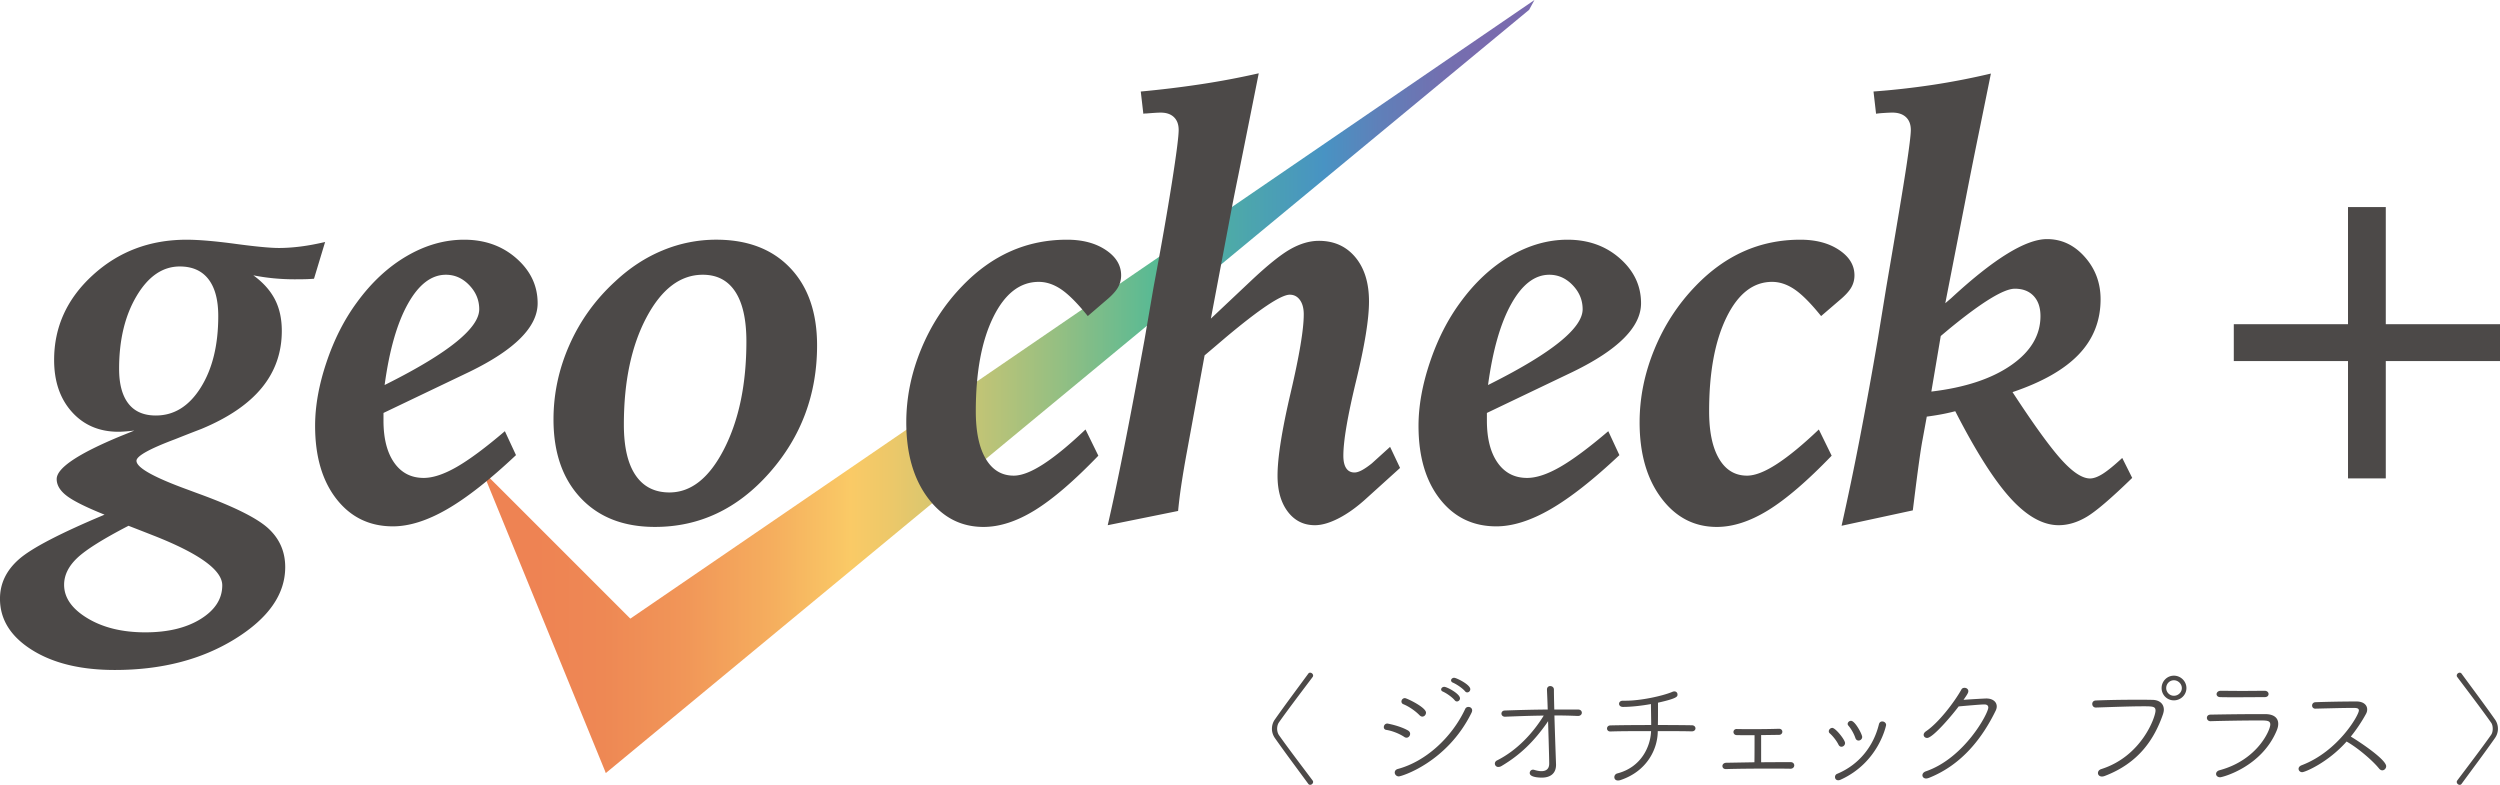 <svg id="Layer_2" xmlns="http://www.w3.org/2000/svg" width="433.744" height="136.167"><defs><linearGradient id="_名称未設定グラデーション_3" x1="370.687" y1="90.229" x2="553.254" y2="90.229" gradientTransform="translate(-287.029 -23.169)" gradientUnits="userSpaceOnUse"><stop offset=".05" stop-color="#ee8353"/><stop offset=".115" stop-color="#ee8854"/><stop offset=".192" stop-color="#f19658"/><stop offset=".276" stop-color="#f5ae5e"/><stop offset=".35" stop-color="#faca66"/><stop offset=".387" stop-color="#edc869"/><stop offset=".455" stop-color="#cbc573"/><stop offset=".547" stop-color="#95bf82"/><stop offset=".65" stop-color="#51b996"/><stop offset=".8" stop-color="#4893c3"/><stop offset=".852" stop-color="#5f80b9"/><stop offset=".91" stop-color="#7270b0"/><stop offset=".95" stop-color="#796bae"/></linearGradient><style>.cls-2{fill:url(#_名称未設定グラデーション_3)}</style></defs><g id="_レイヤー_1"><path class="cls-2" d="M83.658 81.633l21.455 52.486 6.503-24.529-27.958-27.957z"/><path class="cls-2" d="M265.299 1.703L266.225 0 105.82 109.753l-.707 24.366L265.299 1.703z"/><path d="M56.407 41.981l-1.928 6.378c-.396.033-.824.058-1.285.074-.463.017-1.155.026-2.077.026-1.22 0-2.431-.058-3.633-.173a35.97 35.97 0 01-3.535-.519c1.681 1.22 2.923 2.603 3.732 4.152.807 1.551 1.211 3.379 1.211 5.488 0 3.758-1.155 7.044-3.461 9.863-2.306 2.817-5.8 5.199-10.48 7.143a370.45 370.45 0 00-4.549 1.78c-4.482 1.681-6.724 2.933-6.724 3.756 0 1.187 2.999 2.868 8.997 5.043.792.296 1.367.512 1.731.643 6.163 2.243 10.217 4.26 12.162 6.057 1.943 1.796 2.916 4.028 2.916 6.698 0 4.714-2.901 8.865-8.701 12.459-5.802 3.591-12.755 5.389-20.863 5.389-5.899 0-10.694-1.162-14.385-3.485-3.691-2.323-5.538-5.283-5.538-8.874 0-2.637 1.097-4.919 3.288-6.847 2.192-1.928 7.143-4.508 14.856-7.738-3.197-1.285-5.382-2.371-6.551-3.262-1.17-.889-1.755-1.861-1.755-2.916 0-1.911 3.708-4.4 11.122-7.466.989-.396 1.763-.708 2.323-.939-.098 0-.264.017-.493.05-.989.099-1.731.149-2.224.149-3.329 0-6.025-1.146-8.084-3.437-2.06-2.289-3.089-5.296-3.089-9.021 0-5.735 2.241-10.646 6.724-14.732 4.481-4.087 9.904-6.131 16.264-6.131 2.077 0 4.895.24 8.454.718 3.559.478 6.081.716 7.563.716 1.153 0 2.39-.082 3.708-.247s2.752-.428 4.301-.792zm-34.112 49.24c-4.448 2.306-7.423 4.177-8.922 5.61-1.501 1.434-2.25 2.975-2.25 4.623 0 2.241 1.35 4.177 4.054 5.809 2.702 1.631 6.047 2.447 10.036 2.447 3.92 0 7.126-.774 9.614-2.323s3.734-3.494 3.734-5.833c0-2.637-3.989-5.521-11.963-8.651a858.853 858.853 0 00-4.303-1.681zm8.9-44.989c-2.966 0-5.463 1.707-7.49 5.116-2.027 3.412-3.041 7.623-3.041 12.632 0 2.637.536 4.647 1.607 6.031s2.661 2.077 4.77 2.077c3.165 0 5.759-1.614 7.786-4.846 2.027-3.228 3.041-7.366 3.041-12.407 0-2.802-.569-4.937-1.707-6.403-1.136-1.465-2.793-2.2-4.967-2.2zm50.121 18.341l-14.782 7.07v1.335c0 3.098.619 5.529 1.854 7.293 1.237 1.763 2.942 2.646 5.118 2.646 1.614 0 3.526-.636 5.733-1.904 2.209-1.268 4.995-3.338 8.355-6.204l1.929 4.152c-4.549 4.285-8.536 7.416-11.965 9.393-3.427 1.977-6.557 2.966-9.391 2.966-4.054 0-7.318-1.582-9.789-4.745-2.473-3.165-3.708-7.399-3.708-12.705 0-3.429.658-7.102 1.977-11.024 1.318-3.922 3.065-7.366 5.24-10.334 2.538-3.492 5.43-6.187 8.677-8.082 3.245-1.895 6.566-2.843 9.962-2.843 3.591 0 6.616 1.079 9.071 3.238s3.682 4.755 3.682 7.786c0 4.087-3.922 8.043-11.765 11.866l-.199.098zm-14.583 2.226l.493-.248c10.613-5.339 15.92-9.64 15.92-12.902 0-1.582-.577-2.975-1.731-4.177-1.155-1.203-2.505-1.804-4.054-1.804-2.505 0-4.697 1.672-6.575 5.017-1.88 3.346-3.232 8.052-4.054 14.116zm29.298 5.982c0-4.482.93-8.816 2.793-13.002 1.861-4.186 4.506-7.844 7.935-10.975 2.536-2.373 5.296-4.169 8.279-5.389a24.142 24.142 0 019.22-1.83c5.439 0 9.715 1.631 12.829 4.895 3.115 3.262 4.673 7.745 4.673 13.446 0 8.504-2.76 15.879-8.281 22.124s-12.136 9.368-19.849 9.368c-5.439 0-9.731-1.672-12.878-5.017-3.148-3.345-4.721-7.885-4.721-13.62zm20.119 12.656c3.758 0 6.922-2.521 9.493-7.563 2.57-5.043 3.855-11.256 3.855-18.639 0-3.788-.643-6.665-1.928-8.626s-3.163-2.942-5.636-2.942c-3.89 0-7.143 2.464-9.763 7.39-2.62 4.928-3.931 11.132-3.931 18.613 0 3.857.675 6.782 2.027 8.775 1.35 1.994 3.312 2.992 5.882 2.992zm75.743-33.32l-3.165 2.719c-1.78-2.209-3.312-3.749-4.597-4.623-1.285-.874-2.587-1.311-3.905-1.311-3.264 0-5.901 2.053-7.911 6.155-2.01 4.104-3.016 9.534-3.016 16.29 0 3.561.577 6.312 1.731 8.256 1.153 1.947 2.769 2.918 4.846 2.918 1.383 0 3.113-.675 5.19-2.027s4.5-3.345 7.267-5.982l2.226 4.548c-4.22 4.383-7.894 7.539-11.024 9.467-3.132 1.929-6.098 2.892-8.9 2.892-3.922 0-7.135-1.672-9.64-5.017s-3.758-7.721-3.758-13.127c0-4.284.857-8.511 2.572-12.68 1.713-4.169 4.102-7.836 7.167-11 2.572-2.67 5.365-4.671 8.381-6.006s6.27-2.003 9.763-2.003c2.702 0 4.943.593 6.724 1.78 1.78 1.186 2.67 2.652 2.67 4.4 0 .79-.199 1.516-.593 2.174-.396.66-1.073 1.384-2.027 2.176zm80.862 12.456l-14.782 7.07v1.335c0 3.098.619 5.529 1.854 7.293 1.237 1.763 2.942 2.646 5.118 2.646 1.614 0 3.526-.636 5.733-1.904 2.209-1.268 4.995-3.338 8.355-6.204l1.929 4.152c-4.549 4.285-8.536 7.416-11.965 9.393-3.427 1.977-6.557 2.966-9.391 2.966-4.054 0-7.318-1.582-9.789-4.745-2.473-3.165-3.708-7.399-3.708-12.705 0-3.429.658-7.102 1.977-11.024 1.318-3.922 3.065-7.366 5.24-10.334 2.538-3.492 5.43-6.187 8.677-8.082 3.245-1.895 6.566-2.843 9.962-2.843 3.591 0 6.616 1.079 9.071 3.238s3.682 4.755 3.682 7.786c0 4.087-3.922 8.043-11.765 11.866l-.199.098zm-14.583 2.226l.493-.248c10.613-5.339 15.92-9.64 15.92-12.902 0-1.582-.577-2.975-1.731-4.177-1.155-1.203-2.505-1.804-4.054-1.804-2.505 0-4.697 1.672-6.575 5.017-1.88 3.346-3.232 8.052-4.054 14.116zm60.951-14.682l-3.165 2.719c-1.78-2.209-3.312-3.749-4.597-4.623-1.285-.874-2.587-1.311-3.905-1.311-3.264 0-5.901 2.053-7.911 6.155-2.01 4.104-3.016 9.534-3.016 16.29 0 3.561.577 6.312 1.731 8.256 1.153 1.947 2.769 2.918 4.846 2.918 1.383 0 3.113-.675 5.19-2.027 2.077-1.352 4.5-3.345 7.267-5.982l2.226 4.548c-4.22 4.383-7.894 7.539-11.024 9.467-3.132 1.929-6.098 2.892-8.9 2.892-3.922 0-7.135-1.672-9.64-5.017s-3.758-7.721-3.758-13.127c0-4.284.857-8.511 2.572-12.68 1.713-4.169 4.102-7.836 7.167-11 2.572-2.67 5.365-4.671 8.381-6.006s6.27-2.003 9.763-2.003c2.702 0 4.943.593 6.724 1.78 1.78 1.186 2.67 2.652 2.67 4.4 0 .79-.199 1.516-.593 2.174-.396.66-1.073 1.384-2.027 2.176zm.386 39.104a510.25 510.25 0 003.115-14.931 833.305 833.305 0 003.163-17.402l1.484-9.095c1.78-10.382 2.933-17.311 3.461-20.79.526-3.477.79-5.627.79-6.451 0-.956-.279-1.696-.84-2.224-.562-.528-1.352-.792-2.373-.792-.363 0-1.023.033-1.977.099-.363.033-.643.067-.841.099l-.444-3.857a136.64 136.64 0 0010.332-1.162 124.076 124.076 0 0010.036-1.953c-.296 1.484-.982 4.854-2.053 10.111a1141.055 1141.055 0 00-2.497 12.532l-3.362 17.203 1.038-.889c7.383-6.823 12.919-10.235 16.612-10.235 2.536 0 4.721 1.032 6.549 3.091 1.83 2.06 2.745 4.506 2.745 7.341 0 3.725-1.254 6.905-3.758 9.542-2.505 2.637-6.345 4.829-11.52 6.575 3.658 5.603 6.477 9.501 8.454 11.693 1.977 2.192 3.641 3.286 4.993 3.286.625 0 1.367-.271 2.226-.816.855-.543 1.977-1.458 3.36-2.743l1.731 3.461c-3.626 3.526-6.252 5.776-7.885 6.748-1.631.972-3.254 1.458-4.87 1.458-2.735 0-5.521-1.558-8.355-4.673-2.834-3.113-6.031-8.148-9.59-15.103a35.21 35.21 0 01-2.57.569c-.824.149-1.616.272-2.373.37l-.742 4.054c-.296 1.516-.792 5.06-1.482 10.629l-.199 1.583-12.359 2.67zm15.574-23.286c5.833-.692 10.447-2.216 13.841-4.572s5.092-5.199 5.092-8.528c0-1.484-.396-2.646-1.187-3.487-.79-.84-1.878-1.259-3.262-1.259-1.912 0-5.685 2.306-11.321 6.921l-1.532 1.285-1.631 9.64zm78.845-32.004v20.317h19.816v6.4h-19.816v20.356h-6.554V62.648h-19.816v-6.4h19.816V35.931h6.554zm-186.192 99.482a.41.41 0 01.086.258c0 .259-.257.495-.516.495a.384.384 0 01-.324-.172c-1.873-2.562-3.917-5.274-5.79-7.943-.344-.495-.516-1.055-.516-1.614s.171-1.141.516-1.615c1.873-2.669 3.917-5.381 5.79-7.943a.383.383 0 01.324-.172c.259 0 .516.236.516.495a.41.41 0 01-.086.258c-1.614 2.153-4.434 5.855-5.875 7.921-.173.259-.281.667-.281 1.055s.108.774.281 1.055c1.441 2.066 4.261 5.768 5.875 7.921zm16.55-8.675c.259.151.367.366.367.582 0 .344-.279.667-.624.667a.689.689 0 01-.387-.129c-.905-.603-2.154-1.076-3.144-1.227a.463.463 0 01-.408-.474c0-.302.214-.625.624-.625 0 0 2.109.366 3.573 1.205zm-1.592 7.965c-.43 0-.711-.344-.711-.667 0-.259.151-.517.538-.625 4.822-1.292 9.364-5.446 11.689-10.418a.604.604 0 01.559-.344c.324 0 .646.215.646.602 0 .129-.043.28-.129.452-4.241 8.566-12.119 11-12.592 11zm3.595-10.612c-.754-.775-1.895-1.55-2.82-1.916a.496.496 0 01-.322-.452.6.6 0 01.601-.602c.302 0 3.66 1.593 3.66 2.518 0 .366-.279.689-.646.689-.151 0-.322-.086-.473-.236zm6.112-2.583c-.43-.538-1.441-1.248-2.087-1.528-.194-.086-.279-.215-.279-.366 0-.215.214-.452.538-.452.473 0 2.733 1.205 2.733 2.002a.543.543 0 01-.516.538.49.49 0 01-.389-.194zm1.787-1.571c-.43-.517-1.463-1.227-2.132-1.507-.194-.087-.3-.236-.3-.387 0-.215.214-.452.538-.452.387 0 2.798 1.184 2.798 1.981a.551.551 0 01-.538.559.483.483 0 01-.367-.194zm14.143 5.574c-2.217 3.121-4.52 5.425-7.813 7.383a1.049 1.049 0 01-.56.172.583.583 0 01-.603-.581c0-.194.108-.431.387-.56 3.423-1.722 6.179-4.671 8.094-7.771-2.26.021-4.542.108-6.694.194h-.043c-.387 0-.603-.279-.603-.538s.194-.538.603-.538c2.346-.086 4.907-.151 7.426-.172-.043-1.507-.108-2.777-.13-3.423v-.043c0-.409.281-.603.56-.603.324 0 .646.216.646.603 0 .71.022 1.981.065 3.465h4.111c.452 0 .668.28.668.559s-.238.56-.668.56h-.043a82.308 82.308 0 00-4.047-.087s.086 3.121.281 8.481v.087c0 1.485-.97 2.217-2.476 2.217-.41 0-2.089-.044-2.089-.797 0-.302.236-.581.56-.581.065 0 .108 0 .171.021.432.129.882.236 1.292.236.754 0 1.357-.323 1.357-1.313 0-1.141-.173-6.479-.194-7.362l-.259.387zm25.185 1.378c-1.29-.043-3.507-.043-5.898-.043v.043c-.021 3.035-1.828 6.888-6.436 8.438a1.26 1.26 0 01-.452.087c-.451 0-.646-.28-.646-.582 0-.258.173-.559.517-.646 4.241-1.097 5.769-4.778 5.855-7.34-2.562 0-5.188 0-7.061.064h-.021c-.367 0-.56-.258-.56-.517s.194-.538.603-.538c1.744-.043 4.434-.064 7.061-.064 0-1.249-.045-2.798-.045-3.638-1.677.301-3.444.495-4.842.495-.475 0-.689-.28-.689-.539 0-.279.214-.538.667-.538h.495c2.562 0 6.307-.796 8.072-1.528a.833.833 0 01.367-.086.52.52 0 01.538.538c0 .344 0 .667-3.381 1.42v1.012c0 .904 0 1.958-.021 2.863 2.497 0 4.799.021 5.898.043.41 0 .624.28.624.538s-.214.517-.624.517h-.022zm17.092 6.479c-1.141-.021-2.411-.021-3.723-.021-2.627 0-5.382.021-7.426.086h-.022c-.408 0-.603-.258-.603-.538 0-.258.216-.538.646-.559l4.909-.087c0-.301.021-.667.021-4.692-1.227 0-2.368 0-3.1-.021-.365 0-.559-.28-.559-.538s.194-.517.538-.517h.021c.754.021 1.765.021 2.841.021 1.528 0 3.187-.021 4.477-.064h.045c.365 0 .559.258.559.516s-.194.539-.581.539l-3.1.043v4.714c1.83-.021 3.681-.021 5.144-.021.389 0 .603.28.603.559s-.214.582-.667.582h-.022zm8.363-4.175c-.322-.667-.968-1.486-1.506-1.959a.454.454 0 01-.173-.366c0-.28.281-.581.603-.581.56 0 2.217 2.066 2.217 2.626a.644.644 0 01-.624.646c-.194 0-.387-.108-.517-.366zm-.043 6.177c-.365 0-.559-.258-.559-.559a.58.58 0 01.387-.559c3.809-1.593 6.306-4.8 7.233-8.589.086-.344.322-.495.581-.495.322 0 .667.237.667.625 0 .043-1.27 6.501-7.921 9.493a.985.985 0 01-.387.086zm2.971-7.34c-.236-.71-.732-1.593-1.206-2.132-.086-.107-.129-.194-.129-.301 0-.28.279-.538.581-.538.711 0 1.938 2.346 1.938 2.798 0 .366-.324.624-.625.624-.236 0-.451-.129-.559-.451zm12.454 0c-.344 0-.603-.237-.603-.538 0-.216.129-.431.41-.625 2.173-1.463 4.907-5.037 6.134-7.233.108-.215.322-.302.538-.302.344 0 .667.216.667.582 0 .236-.106.473-.838 1.506 1.313-.107 3.701-.236 3.96-.236 1.141 0 1.808.602 1.808 1.378 0 .236-.063.495-.194.753-2.238 4.585-5.769 9.343-11.58 11.646a1.49 1.49 0 01-.475.108c-.408 0-.646-.28-.646-.56 0-.258.173-.538.603-.689 6.694-2.303 10.827-10.052 10.827-11.064 0-.344-.236-.538-.689-.538-.581 0-2.778.194-4.455.344-1.033 1.399-4.457 5.468-5.468 5.468zm29.271-5.274c-.41 0-.624-.323-.624-.625s.194-.581.624-.602c2.001-.087 4.649-.129 6.996-.129 1.011 0 1.981 0 2.819.021 1.249.021 1.981.71 1.981 1.701 0 .259-.063.517-.151.797-1.486 4.284-4.176 8.459-10.139 10.719a1.26 1.26 0 01-.451.087c-.432 0-.689-.28-.689-.603 0-.28.171-.559.581-.689 7.039-2.239 9.407-9.062 9.407-10.139 0-.71-.432-.753-2.089-.753-2.282 0-5.596.129-8.243.215h-.022zm13.54-1.248c-1.184 0-2.132-.948-2.132-2.132s.948-2.152 2.132-2.152 2.174.969 2.174 2.152-.99 2.132-2.174 2.132zm0-3.487c-.754 0-1.335.624-1.335 1.355s.603 1.335 1.335 1.335 1.378-.581 1.378-1.335c0-.732-.646-1.355-1.378-1.355zm6.35 7.103c-.41 0-.624-.302-.624-.582s.194-.559.644-.559c2.347-.043 5.274-.086 7.901-.086h1.657c1.4.021 2.174.645 2.174 1.678 0 .367-.086.754-.279 1.206-2.647 6.306-9.407 8.071-9.794 8.071-.452 0-.711-.279-.711-.581 0-.258.194-.538.625-.646 6.587-1.786 8.781-6.974 8.781-7.921 0-.71-.603-.71-1.981-.71-2.431 0-6.307.065-8.374.129h-.021zm9.407-4.176c-1.4 0-3.273.021-5.103.021-.903 0-1.808 0-2.604-.021-.43 0-.646-.259-.646-.517 0-.28.259-.582.711-.582 1.076 0 2.411.021 3.788.021 1.355 0 2.733-.021 3.854-.021.43 0 .667.28.667.559s-.214.539-.667.539zm8.76 2.002a.531.531 0 01-.538-.538c0-.28.194-.559.581-.581 1.594-.065 4.887-.129 7.104-.129 1.27 0 1.873.646 1.873 1.378 0 .259-.065.538-.216.797a27.026 27.026 0 01-2.625 3.917c1.851 1.12 6.134 4.026 6.134 5.145 0 .388-.324.71-.668.71-.194 0-.365-.086-.538-.279-1.139-1.42-3.744-3.638-5.661-4.715-3.249 3.66-7.21 5.317-7.705 5.317-.365 0-.624-.279-.624-.581 0-.237.151-.474.538-.625 6.35-2.411 9.923-8.717 9.923-9.493 0-.452-.452-.452-1.141-.452-1.571 0-4.628.087-6.413.129h-.022zm25.075 13.217c-.259 0-.516-.236-.516-.495a.41.41 0 01.086-.258c1.614-2.153 4.434-5.855 5.877-7.921.194-.28.279-.667.279-1.055s-.086-.797-.279-1.055c-1.443-2.066-4.263-5.768-5.877-7.921a.41.41 0 01-.086-.258c0-.259.257-.495.516-.495.108 0 .236.043.324.172 1.873 2.562 3.917 5.274 5.79 7.943.344.474.516 1.055.516 1.615s-.171 1.119-.516 1.614c-1.873 2.669-3.917 5.381-5.79 7.943a.383.383 0 01-.324.172zM218.389 12.715a6622.24 6622.24 0 01-3.559 17.772 490.266 490.266 0 00-.989 4.919l-3.758 19.873 6.871-6.475c2.933-2.769 5.248-4.632 6.946-5.588 1.696-.954 3.336-1.432 4.919-1.432 2.635 0 4.746.948 6.328 2.843s2.373 4.457 2.373 7.687c0 3.033-.742 7.606-2.226 13.72-1.482 6.114-2.224 10.456-2.224 13.026 0 .956.164 1.681.495 2.176.329.493.807.74 1.432.74.363 0 .792-.13 1.285-.394.495-.264 1.071-.66 1.731-1.187l3.165-2.867 1.731 3.658-5.685 5.14c-1.681 1.551-3.312 2.736-4.895 3.561-1.582.822-2.983 1.235-4.201 1.235-1.945 0-3.511-.783-4.697-2.347-1.187-1.566-1.78-3.651-1.78-6.254 0-3.098.757-7.885 2.274-14.362 1.516-6.475 2.275-11.016 2.275-13.62 0-1.054-.223-1.885-.668-2.497-.445-.608-1.03-.913-1.755-.913-1.516 0-5.241 2.488-11.173 7.464a1313.538 1313.538 0 01-3.609 3.065l-3.065 16.71a176.754 176.754 0 00-.989 5.858 84.875 84.875 0 00-.543 4.424l-12.212 2.473c1.583-6.823 3.593-16.907 6.031-30.256l.346-1.878 1.582-9.194c1.319-6.988 2.373-12.995 3.165-18.021.792-5.026 1.186-8.1 1.186-9.22 0-.956-.271-1.696-.816-2.224-.543-.528-1.309-.792-2.298-.792-.463 0-1.285.05-2.473.149-.231 0-.413.017-.543.05l-.445-3.857c3.526-.329 6.987-.749 10.382-1.261a138.386 138.386 0 0010.085-1.902z" fill="#4c4948"/></g></svg>